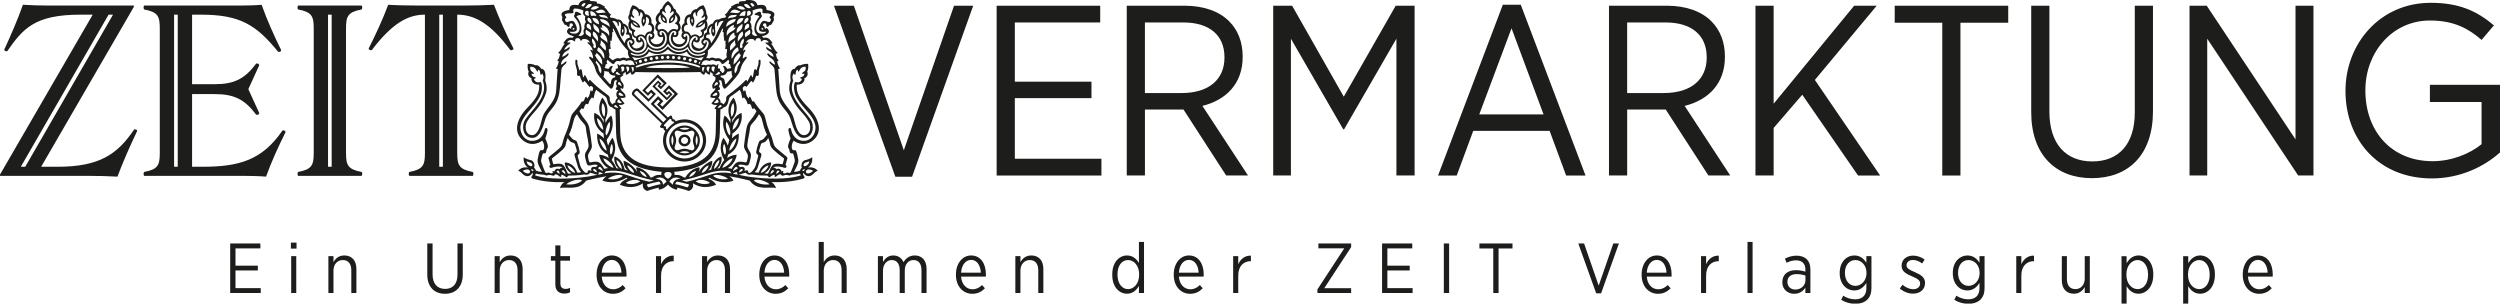 <?xml version="1.0" encoding="UTF-8"?> <svg xmlns="http://www.w3.org/2000/svg" height="68" viewBox="0 0 560 68" width="560"><path d="m440.692 57.222c1.316 0 2.157.759 2.712 1.631v-1.473h1.138v7.161c0 1.124-.315 1.965-.901 2.552-.634.632-1.57.949-2.742.949-1.108 0-2.172-.285-3.138-.886l.46-.919c.774.507 1.71.809 2.661.809 1.556 0 2.522-.826 2.522-2.473v-1.203c-.572.918-1.41 1.693-2.727 1.693-1.681 0-3.248-1.393-3.248-3.882v-.063c0-2.489 1.583-3.897 3.263-3.897zm-25.337 0c1.316 0 2.155.759 2.71 1.631v-1.473h1.139v7.161c0 1.124-.317 1.965-.902 2.552-.632.632-1.568.949-2.742.949-1.108 0-2.172-.285-3.136-.886l.459-.919c.776.507 1.711.809 2.662.809 1.553 0 2.52-.826 2.52-2.473v-1.203c-.57.918-1.41 1.693-2.727 1.693-1.68 0-3.246-1.393-3.246-3.882v-.063c0-2.489 1.582-3.897 3.263-3.897zm77.487 0c1.68 0 3.296 1.456 3.296 4.198v.158c0 2.742-1.616 4.214-3.296 4.214-1.316 0-2.14-.791-2.677-1.693v3.912h-1.139v-10.63h1.139v1.583c.552-.936 1.378-1.742 2.677-1.742zm-13.803 0c1.683 0 3.296 1.456 3.296 4.198v.158c0 2.742-1.613 4.214-3.296 4.214-1.316 0-2.14-.791-2.679-1.693v3.912h-1.139v-10.63h1.139v1.583c.555-.936 1.379-1.742 2.679-1.742zm-342.001 0c2.077 0 3.311 1.773 3.311 4.262 0 .11 0 .332-.017.474h-5.546c.127 1.823 1.253 2.839 2.552 2.839.904 0 1.57-.38 2.14-.952l.649.73c-.744.759-1.6 1.233-2.836 1.233-2.013 0-3.66-1.613-3.66-4.229v-.08c0-2.52 1.471-4.277 3.406-4.277zm265.386.047c.999 0 1.778.285 2.314.822.507.507.791 1.269.791 2.237v5.306h-1.123v-1.203c-.49.776-1.299 1.376-2.52 1.376-1.379 0-2.646-.933-2.646-2.567v-.063c0-1.695 1.218-2.659 3.042-2.659.871 0 1.506.142 2.123.332v-.49c0-1.333-.776-2.046-2.108-2.046-.824 0-1.538.254-2.108.555l-.364-.936c.776-.379 1.585-.664 2.599-.664zm-184.89-.047c2.077 0 3.311 1.773 3.311 4.262 0 .11 0 .332-.015.474h-5.546c.127 1.823 1.251 2.839 2.552 2.839.904 0 1.57-.38 2.14-.952l.647.73c-.742.759-1.598 1.233-2.836 1.233-2.013 0-3.66-1.613-3.66-4.229v-.08c0-2.52 1.473-4.277 3.406-4.277zm153.596 0c2.075 0 3.31 1.773 3.31 4.262 0 .11 0 .332-.017.474h-5.546c.127 1.823 1.253 2.839 2.552 2.839.904 0 1.57-.38 2.14-.952l.649.73c-.744.759-1.6 1.233-2.836 1.233-2.013 0-3.658-1.613-3.658-4.229v-.08c0-2.52 1.47-4.277 3.406-4.277zm-197.647 0c2.077 0 3.31 1.773 3.31 4.262 0 .11 0 .332-.015.474h-5.546c.127 1.823 1.253 2.839 2.552 2.839.904 0 1.57-.38 2.14-.952l.649.73c-.744.759-1.6 1.233-2.836 1.233-2.013 0-3.66-1.613-3.66-4.229v-.08c0-2.52 1.471-4.277 3.406-4.277zm-76.585-2.679v6.925c0 2.092 1.062 3.248 2.806 3.248 1.696 0 2.774-1.093 2.774-3.201v-6.972h1.186v6.894c0 2.852-1.598 4.37-3.992 4.37-2.362 0-3.96-1.518-3.96-4.307v-6.957zm408.888 2.679c2.077 0 3.311 1.773 3.311 4.262 0 .11 0 .332-.014.474h-5.549c.128 1.823 1.253 2.839 2.553 2.839.904 0 1.57-.38 2.138-.952l.649.73c-.742.759-1.598 1.233-2.836 1.233-2.013 0-3.66-1.613-3.66-4.229v-.08c0-2.52 1.473-4.277 3.406-4.277zm-239.464 0c2.077 0 3.311 1.773 3.311 4.262 0 .11 0 .332-.015.474h-5.546c.127 1.823 1.253 2.839 2.552 2.839.904 0 1.57-.38 2.14-.952l.647.73c-.742.759-1.598 1.233-2.836 1.233-2.013 0-3.658-1.613-3.658-4.229v-.08c0-2.52 1.471-4.277 3.405-4.277zm196.663.158v5.086c0 1.474.699 2.298 1.903 2.298 1.204 0 2.093-.936 2.093-2.347v-5.038h1.138v8.254h-1.138v-1.345c-.46.822-1.206 1.503-2.442 1.503-1.681 0-2.692-1.154-2.692-2.993v-5.419zm-206.726-3.186v11.439h-1.138v-1.583c-.555.936-1.379 1.742-2.68 1.742-1.68 0-3.294-1.44-3.294-4.2v-.158c0-2.741 1.615-4.212 3.294-4.212 1.316 0 2.14.791 2.68 1.693v-4.721zm172.261 3.059c.936 0 1.905.364 2.599.886l-.554.871c-.632-.459-1.345-.777-2.077-.777-.871 0-1.426.509-1.426 1.158v.032c0 .697.715 1.046 1.84 1.523 1.363.602 2.312 1.173 2.312 2.425v.032c0 1.473-1.186 2.374-2.676 2.374-1.016 0-2.108-.394-2.979-1.154l.601-.839c.776.649 1.585.998 2.409.998.905 0 1.539-.507 1.539-1.283v-.017c0-.729-.684-1.109-1.793-1.57-1.316-.57-2.359-1.093-2.359-2.377v-.032c0-1.348 1.09-2.249 2.564-2.249zm-302.99-2.282v2.409h2.155v1.011h-2.155v5.137c0 .871.475 1.188 1.189 1.188.317 0 .634-.078.966-.222v.981c-.364.175-.761.285-1.236.285-1.173 0-2.058-.569-2.058-2.042v-5.327h-.998v-1.011h.998v-2.409zm229.309-.429 3.264 9.443 3.278-9.443h1.253l-3.993 11.169h-1.094l-4.008-11.169zm29.968 2.723.2.003v1.234h-.063c-1.538 0-2.774 1.078-2.774 3.201v3.93h-1.138v-8.254h1.138v1.82c.492-1.156 1.49-1.995 2.837-1.932zm-200.283-3.071v4.53c.46-.824 1.206-1.503 2.442-1.503 1.68 0 2.692 1.154 2.692 3.008v5.404h-1.138v-5.086c0-1.474-.699-2.298-1.903-2.298s-2.093.951-2.093 2.36v5.024h-1.138v-11.439zm-107.386 3.027c1.681 0 2.694 1.154 2.694 3.008v5.404h-1.139v-5.086c0-1.474-.697-2.298-1.903-2.298-1.204 0-2.092.951-2.092 2.36v5.024h-1.139v-8.254h1.139v1.345c.459-.824 1.204-1.503 2.44-1.503zm-10.775.158v8.254h-1.139v-8.254zm258.239-2.837v11.091h-1.186v-11.091zm130.815 2.723.2.003v1.234h-.063c-1.538 0-2.774 1.078-2.774 3.201v3.93h-1.138v-8.254h1.138v1.82c.492-1.156 1.49-1.995 2.837-1.932zm-294.58-.044c1.68 0 2.692 1.154 2.692 3.008v5.404h-1.139v-5.086c0-1.474-.697-2.298-1.902-2.298-1.206 0-2.093.951-2.093 2.36v5.024h-1.139v-8.254h1.139v1.345c.46-.824 1.204-1.503 2.442-1.503zm177.964-2.679v1.108h-3.122v9.983h-1.186v-9.983h-3.106v-1.108zm53.78-.35v11.441h-1.139v-11.441zm-334.253.35v1.091h-5.578v3.869h5.007v1.075h-5.007v3.965h5.658v1.091h-6.844v-11.091zm172.69 2.679c1.68 0 2.692 1.154 2.692 3.008v5.404h-1.139v-5.086c0-1.474-.697-2.298-1.902-2.298-1.206 0-2.093.951-2.093 2.36v5.024h-1.139v-8.254h1.139v1.345c.46-.824 1.204-1.503 2.442-1.503zm48.985.044.2.003v1.234h-.063c-1.538 0-2.774 1.078-2.774 3.201v3.93h-1.139v-8.254h1.139v1.82c.492-1.156 1.49-1.995 2.837-1.932zm-75.084-.044c1.601 0 2.63 1.108 2.63 3.024v5.388h-1.139v-5.086c0-1.506-.666-2.298-1.791-2.298-1.079 0-1.95.856-1.95 2.345v5.039h-1.139v-5.102c0-1.474-.666-2.282-1.791-2.282-1.111 0-1.95.966-1.95 2.36v5.024h-1.139v-8.254h1.139v1.313c.459-.776 1.126-1.471 2.314-1.471 1.111 0 1.886.601 2.282 1.503.507-.807 1.268-1.503 2.535-1.503zm97.737-2.679v.807l-6.02 9.207h6.02v1.076h-7.555v-.807l6.018-9.207h-5.798v-1.076zm-188.279 2.679c1.68 0 2.692 1.154 2.692 3.008v5.404h-1.138v-5.086c0-1.474-.699-2.298-1.903-2.298-1.204 0-2.093.951-2.093 2.36v5.024h-1.138v-8.254h1.138v1.345c.46-.824 1.206-1.503 2.442-1.503zm201.972-2.679v1.091h-5.579v3.869h5.007v1.075h-5.007v3.965h5.656v1.091h-6.842v-11.091zm-165.632 2.723.199.003v1.234h-.063c-1.536 0-2.772 1.078-2.772 3.201v3.93h-1.139v-8.254h1.139v1.82c.49-1.156 1.49-1.995 2.836-1.932zm251.706 4.136c-1.316 0-2.045.682-2.045 1.729v.047c0 1.031.777 1.681 1.76 1.681 1.268.015 2.283-.889 2.283-2.093v-1.031c-.524-.19-1.189-.334-1.998-.334zm90.196-3.153c-1.301 0-2.505 1.253-2.505 3.187v.158c0 1.933 1.204 3.169 2.505 3.169 1.299 0 2.345-1.158 2.345-3.186v-.127c0-2.013-1.078-3.202-2.345-3.202zm-239.939 0c-1.316 0-2.362 1.158-2.362 3.186v.127c0 2.013 1.078 3.202 2.362 3.202 1.299 0 2.489-1.236 2.489-3.186v-.143c0-1.95-1.189-3.186-2.489-3.186zm226.136 0c-1.298 0-2.504 1.253-2.504 3.187v.158c0 1.933 1.206 3.169 2.504 3.169 1.301 0 2.348-1.158 2.348-3.186v-.127c0-2.013-1.079-3.202-2.348-3.202zm-63.209 0c-1.299 0-2.347 1.062-2.347 2.869v.032c0 1.791 1.064 2.885 2.347 2.885 1.268 0 2.49-1.109 2.49-2.869v-.048c0-1.775-1.222-2.869-2.49-2.869zm25.337 0c-1.299 0-2.344 1.062-2.344 2.869v.032c0 1.791 1.062 2.885 2.344 2.885 1.269 0 2.492-1.109 2.492-2.869v-.048c0-1.775-1.222-2.869-2.492-2.869zm-303.907-.032c-1.221 0-2.14 1.126-2.252 2.854h4.423c-.08-1.57-.824-2.854-2.172-2.854zm129.285 0c-1.219 0-2.14 1.126-2.25 2.854h4.423c-.08-1.57-.826-2.854-2.173-2.854zm-92.84 0c-1.221 0-2.141 1.126-2.252 2.854h4.423c-.08-1.57-.826-2.854-2.172-2.854zm197.647 0c-1.222 0-2.14 1.126-2.253 2.854h4.423c-.08-1.57-.824-2.854-2.17-2.854zm-153.596 0c-1.221 0-2.14 1.126-2.25 2.854h4.422c-.078-1.57-.824-2.854-2.172-2.854zm288.253 0c-1.221 0-2.14 1.126-2.252 2.854h4.423c-.078-1.57-.822-2.854-2.172-2.854zm-439.359-3.88v1.345h-1.266v-1.345zm100.663-54.311c1.348-.11 2.297.088 2.582 1.124.53.044 2.007-.507 2.051 1.081 1.918.287 1.858.951 1.654 1.388-.287.617.178.587-.11 1.081-.463.794-.509.948-.684.881-.302-.112-.42.552-.75.442-.331-.112.023-.706-.441-.794-.463-.089-.635.497-.331.638.374.177.088.486.352.573.113.038.309-.198.309-.198s.838.595.374 1.191c-.462.595-1.411.661-1.411.661l.331.376c1.191-.222 1.434.418 2.051 1.168 0 0-.131.154-.352.131.771.883.682 1.413 1.476 2.007 0 0-.066.287-.441.264.309.596 0 .794.663 1.477 0 0-.089.177-.309.177 0 0 .044.86.595 1.588 0 0-.088.22-.374.154 0 0 .177 1.895.264 3.705.089 1.808.155 2.689 1.456 4.431 1.301 1.742 1.499 1.808 2.049 4.013.552 2.205 1.432 2.996 2.469 2.602 1.103-.418 1.114-2.087.619-2.955-1.236-2.161-3.175-3.065-4.256-6.438-.403-1.254.198-2.778.198-2.778s-.462-2.579.905-2.602c0 0 .551-.992 1.256-.771 0 0 .64-.397 1.72-.331 0 0 .22 1.058-.199 1.698 0 0 .507 1.058-.64 1.544.155.198-.044 1.476-1.696 1.411-.044 1.588.154 2.623 2.667 5.202 2.514 2.581 3.125 5.507.993 7.254-2.205 1.808-4.345.089-4.345.089-.616.859-.572 2.292.112 2.138.409-.092.506.181.727 1.147.331 1.432.374 1.52-.771 3.703 0 0 .682 0 1.366-.287 0 0 .066-.397.397-.638-.287-.706.145-1.588.727-1.699.927-.175 1.588-.638 1.588-.638s.266 1.499-.948 2.292c0 0 1.411-.309 2.182.729-.904.308-.916.951-1.763 1.168-.949.241-1.411-.706-1.411-.706s-.287.193.065.663c.266.35.261.509-.175.638-3.483 1.035-7.078.75-7.078.75s.727.397 1.014 1.345c-1.5-.374-4.211.705-5.865-1.654 0 0-1.92-.528-4.586-.992 0 0 .595.353.948.97 0 0-2.336 1.145-5.357-.596-.146-.083-.353.155-.133.243 1.278.507 1.566 1.278 1.566 1.278s-2.602 1.388-5.182-.309c0 0 .397 1.281-.925 1.722 0 0-1.257-.465-2.602-.75 0 0 .131.331-.154.462 0 0-1.084-.177-1.906-1.145-.822.969-1.903 1.145-1.903 1.145-.287-.131-.154-.462-.154-.462-1.345.285-2.602.75-2.602.75-1.324-.441-.927-1.722-.927-1.722-2.579 1.698-5.181.309-5.181.309s.287-.771 1.565-1.278c.222-.088.014-.326-.131-.243-3.021 1.742-5.357.596-5.357.596.352-.617.948-.97.948-.97-2.668.463-4.586.992-4.586.992-1.654 2.359-4.366 1.28-5.865 1.654.287-.948 1.014-1.345 1.014-1.345s-3.595.285-7.078-.75c-.436-.13-.441-.288-.177-.638.352-.469.066-.663.066-.663s-.463.948-1.411.706c-.847-.217-.86-.86-1.764-1.168.771-1.038 2.184-.729 2.184-.729-1.116-.73-.982-2.057-.953-2.265l.004-.028s.661.463 1.588.638c.584.112 1.014.993.727 1.699.331.241.397.638.397.638.684.287 1.367.287 1.367.287-1.147-2.184-1.103-2.271-.773-3.703.223-.966.32-1.239.729-1.147.684.154.727-1.28.11-2.138 0 0-2.138 1.719-4.343-.089-2.134-1.748-1.521-4.674.992-7.254 2.513-2.579 2.712-3.614 2.668-5.202-1.654.065-1.852-1.213-1.698-1.411-1.147-.486-.64-1.544-.64-1.544-.418-.64-.198-1.698-.198-1.698 1.081-.066 1.719.331 1.719.331.706-.22 1.257.771 1.257.771 1.367.023.904 2.602.904 2.602s.601 1.524.199 2.778c-1.081 3.373-3.021 4.277-4.256 6.438-.495.868-.484 2.537.617 2.955 1.037.394 1.918-.397 2.469-2.602.551-2.205.75-2.271 2.051-4.013 1.301-1.742 1.367-2.623 1.456-4.431.088-1.809.264-3.705.264-3.705-.287.066-.376-.154-.376-.154.552-.727.596-1.588.596-1.588-.22 0-.309-.177-.309-.177.663-.684.353-.881.663-1.477-.376.023-.441-.264-.441-.264.794-.595.705-1.124 1.476-2.007-.22.023-.353-.131-.353-.131.617-.75.86-1.39 2.052-1.168l.329-.376s-.948-.066-1.411-.661c-.41-.53.206-1.059.348-1.17l.028-.021s.196.235.308.198c.264-.088-.023-.397.353-.573.303-.142.133-.727-.331-.638-.463.088-.11.682-.442.794-.329.11-.448-.554-.749-.442-.177.066-.22-.088-.684-.881-.288-.493.177-.463-.11-1.081-.204-.438-.264-1.102 1.654-1.388.044-1.588 1.521-1.037 2.049-1.081.287-1.037 1.236-1.234 2.582-1.124l.109.22c.904-.044 1.477.177 1.477.177l-.066.374c.904-.088 1.257.53 1.831.64l-.112.264c.838.507.706 1.147 1.521 1.586l-.331.332.199.353c.881-.023 1.432.397 1.432.397 1.059-.154 1.324.881 1.324.881 1.124.199 1.434 1.455 1.324 1.963.925.287.727 1.388.727 1.388.595.264.86 1.124-.02 1.609 0 0 .394 1.016 1.563.53 1.161-.481.859-1.322.661-1.499-.816.661-1.411.088-1.324-.663-1.212-.352-.881-1.542-.881-1.542-1.477-.794-.551-2.448-.551-2.448-.663-.64-.023-1.432-.023-1.432-.023-1.037.661-1.985.661-1.985 1.059.175 1.456.859 1.456.859 1.123.023 1.366 1.147 1.366 1.147 1.168.044 1.565 1.103 1.411 1.985.706.397.816 1.411.42 2.116.617.706.088 1.566-.595 1.588 0 0 .131 1.059 1.345 1.059 1.212 0 1.675-1.191 1.366-1.698-.904.374-1.322-.42-1.145-1.126-1.018-.773-.27-1.828-.149-1.986l.016-.02c-.684-1.014-.066-1.785.617-2.425 0-.661.507-.727.507-.727.396-1.086 1.148-1.588 1.302-1.681l.028-.016s.892.484 1.333 1.698c0 0 .506.066.506.727.684.64 1.302 1.411.617 2.425 0 0 .97 1.168-.131 2.006.177.706-.243 1.5-1.147 1.126-.308.507.155 1.698 1.367 1.698 1.213 0 1.345-1.059 1.345-1.059-.684-.021-1.212-.881-.595-1.588-.397-.705-.287-1.719.418-2.116-.154-.881.243-1.941 1.411-1.985 0 0 .243-1.124 1.367-1.147 0 0 .397-.684 1.456-.859 0 0 .684.948.661 1.985 0 0 .638.792-.023 1.432 0 0 .927 1.654-.551 2.448 0 0 .331 1.191-.881 1.542.088.75-.509 1.324-1.324.663-.199.177-.5 1.017.661 1.499 1.168.486 1.563-.53 1.563-.53-.88-.484-.616-1.345-.02-1.609 0 0-.199-1.102.727-1.388-.11-.509.199-1.764 1.324-1.963 0 0 .264-1.035 1.322-.881 0 0 .552-.42 1.434-.397l.198-.353-.329-.332c.815-.439.682-1.079 1.52-1.586l-.11-.264c.573-.11.927-.727 1.831-.64l-.066-.374s.573-.22 1.477-.177zm-15.389 40.656c-.418.11-.418.573-.418.573s1.212.22 2.646.706c.441-.198.374-.661.374-.661-1.278-.353-2.602-.619-2.602-.619zm-4.159 0s-1.322.266-2.602.619c0 0-.066.463.376.661 1.432-.486 2.646-.706 2.646-.706s0-.463-.42-.573zm1.766 0s-.752-1.499-2.493-.661c0 0 1.654 0 1.699 1.367zm3.121-.661c-1.742-.838-2.492.661-2.492.661l.794.706c.044-1.367 1.698-1.367 1.698-1.367zm-22.052.401c-.738-.578-3.097.305-3.516.878 2.095.22 3.285-.573 3.516-.878zm42.006.878c-.42-.573-2.778-1.456-3.515-.878.231.305 1.42 1.099 3.515.878zm-28.976-.658c-.869-.709-2.677-.225-3.207.347 1.324.619 2.889-.086 3.207-.347zm15.636.347c-.528-.572-2.336-1.056-3.207-.347.318.261 1.885.966 3.207.347zm4.476-2.623c-2.138-.308-3.485-.088-6.041.795-2.111.727-4.719 1.278-4.719 1.278l1.081.264s1.72-.353 5.116-1.542c2.618-.919 4.917-.311 4.917-.311zm-21.753.795c-2.558-.883-3.903-1.103-6.041-.795l-.353.484s2.298-.608 4.917.311c3.396 1.189 5.114 1.542 5.114 1.542l1.081-.264s-2.608-.551-4.718-1.278zm-2.261.223c-.738-.576-2.899.172-3.319.679 1.787.397 3.088-.374 3.319-.679zm23.552.679c-.42-.507-2.581-1.256-3.319-.679.231.305 1.53 1.076 3.319.679zm-13.436-1.542c-1.176 0-1.007 1.014 0 1.521 1.008-.507 1.176-1.521 0-1.521zm17.426.133c-.353.196-.64.175-.64.175-.463.266-1.037.287-1.037.287s2.36.684 6.681.86c5.293.216 7.365-.727 7.365-.727l-.243-.353c-1.189.287-1.631.133-2.116.353-.486.22-.573-.287-1.521.066-.343.127-.486 0-.684-.287-.222 0-.663.198-.86.418-.189.21-.552.22-.463.066.088-.155-.089-.374-.089-.374s-.439.065-.925.484c-.32.276-.287-.066-.617-.287-2.294 0-3.55-.264-3.55-.264-.949.285-1.301-.418-1.301-.418zm-34.851 0s-.353.703-1.301.418c0 0-1.257.264-3.55.264-.332.22-.297.563-.617.287-.486-.42-.927-.484-.927-.484s-.177.219-.088.374c.088.154-.275.143-.463-.066-.198-.22-.64-.418-.86-.418-.198.287-.341.414-.684.287-.948-.353-1.037.154-1.521-.066-.486-.22-.927-.066-2.117-.353l-.243.353s2.072.943 7.365.727c4.322-.177 6.682-.86 6.682-.86s-.573-.021-1.037-.287c0 0-.287.021-.64-.175zm412.264-38.026c6.411 0 10.377 1.847 14.18 5.054l-2.771 3.258c-2.934-2.553-6.194-4.346-11.572-4.346-8.421 0-14.452 7.117-14.452 15.592v.109c0 9.073 5.813 15.81 15.049 15.81 4.346 0 8.367-1.684 10.975-3.803v-9.453h-11.572v-3.857h15.701v15.158c-3.531 3.151-8.856 5.815-15.267 5.815-11.952 0-19.341-8.693-19.341-19.56v-.109c0-10.431 7.66-19.667 19.07-19.667zm-85.393.652v23.742c0 7.171 3.64 11.137 9.616 11.137 5.813 0 9.508-3.749 9.508-10.975v-23.905h4.075v23.633c0 9.779-5.487 14.996-13.691 14.996-8.095 0-13.582-5.217-13.582-14.779v-23.851zm-293.364 18.837c-.519.37-1.266.988-1.822 1.34s-.516.435-.739 1.352c-.315 1.284-1.002 1.21-1.002 1.21-.186.296-.765.519-.765.519l-.139 5.176c-.172 6.556-4.695 8.246-10.241 8.788.223.37.1.714.1.714s1.035-.234 1.868.395c.326.244.563.13.563.13 1.259-2.099 3.082-2.265 3.082-2.265.267.195-.006.809-.205 1.18l.004-.008.124-.199c1.207-1.878 2.908-2.42 3.024-2.455.062 1.5-.964 2.226-.964 2.226l.729-.238c.501-2.563 2.279-2.934 2.279-2.934.34 1.666-.945 2.71-.945 2.71l.519-.1c.334-.887 1.062-1.814 1.062-1.814-1.692-2.914-.168-4.997-.168-4.997.649.89.945 1.767.945 1.767.26-.655.334-1.284.334-1.284-2.247-3.008-1.037-5.459-1.037-5.459.889.598 1.296 1.672 1.296 1.672l.038-.815c-1.315-2.792.487-4.656.686-4.849l.017-.017c1.693 3.006-.315 4.865-.315 4.865l-.036.777.082-.197c.703-1.604 1.936-1.984 2.03-2.011.469 3.172-2.056 4.624-2.056 4.624-.02.575-.112 1.075-.112 1.075.693-.741 1.544-1.075 1.544-1.075.204 3.711-2.359 4.675-2.359 4.675-.168.414-.222.783-.222.783 1.148-.765 2.117-.709 2.117-.709-.258 2.042-2.007 2.987-2.007 2.987.501.026.871.175.871.175.878-1.544 1.322-1.823 2.972-1.488.406.081.407.036.598-.815.192-.854.038-.933-.34-1.601-.302-.536-.518-.869-.444-1.37.074-.5.314-2.636.519-3.643.204-1.007.247-1.167 1.376-2.582.589-.735.889-1.444.889-1.444l-.537-.667c-.11.166-.332.204-.332.204-.279-.334-.205-.895-.649-1.136-.186-.056-.389.094-.389.094-.358-.501-.018-.593-.877-1.557-.184.018-.278.26-.278.26-.371-.463-.056-.797-.687-1.969zm-32.163 0c-.629 1.173-.315 1.506-.685 1.969 0 0-.092-.241-.278-.26-.859.964-.519 1.056-.877 1.557 0 0-.204-.149-.389-.094-.445.241-.371.803-.649 1.136 0 0-.222-.038-.334-.204l-.537.667s.302.709.889 1.444c1.13 1.416 1.174 1.576 1.378 2.582.204 1.007.444 3.144.519 3.643.072.501-.142.835-.445 1.37-.376.669-.53.747-.34 1.601.192.851.193.896.599.815 1.649-.335 2.093-.056 2.97 1.488 0 0 .371-.149.871-.175 0 0-1.748-.945-2.007-2.987 0 0 .97-.056 2.119.709 0 0-.056-.37-.222-.783 0 0-2.564-.964-2.359-4.675 0 0 .851.334 1.542 1.075 0 0-.092-.5-.11-1.075 0 0-2.526-1.452-2.063-4.626 0 0 1.408.371 2.117 2.211l-0-.002-.036-.777s-1.906-1.765-.438-4.637l.123-.229s2.095 1.914.705 4.865l.038.815s.407-1.075 1.296-1.672c0 0 1.21 2.451-1.038 5.459 0 0 .075.629.334 1.284 0 0 .297-.877.945-1.767 0 0 1.526 2.083-.166 4.997 0 0 .729.927 1.062 1.814l.518.1s-1.284-1.044-.945-2.71c0 0 1.779.371 2.279 2.934l.729.238s-1.025-.726-.969-2.227c0 0 1.906.549 3.157 2.667l-.005-.008-.042-.082c-.174-.342-.371-.825-.211-1.042l.053-.052s1.822.166 3.082 2.265c0 0 .235.115.561-.13.833-.629 1.87-.395 1.87-.395s-.124-.344.098-.714c-5.546-.542-10.068-2.232-10.241-8.788l-.139-5.176s-.58-.223-.765-.519c0 0-.685.074-1.001-1.21-.225-.918-.184-1.001-.741-1.352-.555-.352-1.304-.97-1.822-1.34zm22.394 18.143c-.445.13-1.204.445-1.576 1.39.779-.112 1.39-.798 1.576-1.39zm-12.624 0c.184.592.797 1.278 1.574 1.39-.37-.945-1.13-1.26-1.574-1.39zm47.955-36.98 11.192 32.38 11.246-32.38h4.292l-13.691 38.302h-3.749l-13.745-38.302zm-186.132-.213c1.692.116 4.259.174 5.833.174h19.018v.293l-20.767 35.818h3.675c9.391 0 13.416-2.801 17.151-8.343.29-.118.64.057.699.293-1.633 3.441-3.148 6.824-4.434 10.265-2.098-.116-4.256-.175-6.358-.175h-19.951v-.291l20.767-35.818h-2.741c-10.151 0-12.835 3.033-16.391 8.169-.235.116-.643-.059-.702-.293 1.574-3.442 3.033-6.767 4.2-10.092zm53.469 0c1.225 3.441 2.742 6.824 4.375 10.149 0 .352-.409.525-.7.352-4.9-6.009-8.515-8.285-17.266-8.285h-1.985v15.577h5.077c4.315 0 6.708-1.168 9.274-4.61.35-.116.641.059.7.352l-2.451 5.365 2.451 5.37c-.059.347-.409.465-.7.347-2.566-3.441-4.959-4.607-9.274-4.607h-5.077v16.276h2.333c8.167 0 13.36-1.459 17.909-8.109.291-.118.641 0 .7.349-1.633 3.267-3.148 6.592-4.374 9.975-1.168-.116-3.56-.175-4.727-.175h-22.575c-.175-.232-.175-.64 0-.875 3.091-.583 3.501-1.517 3.501-4.257v-27.884c0-2.742-.41-3.673-3.501-4.259-.175-.231-.175-.641 0-.875h21.584c1.05 0 3.85-.057 4.725-.174zm22.406.174c.175.234.175.644 0 .875-3.091.586-3.501 1.517-3.501 4.259v27.884c0 2.741.41 3.675 3.501 4.257.175.235.175.643 0 .875h-14.233c-.177-.232-.177-.64 0-.875 3.091-.583 3.498-1.517 3.498-4.257v-27.884c0-2.742-.407-3.673-3.498-4.259-.177-.231-.177-.641 0-.875zm29.634-.174c1.284 3.325 2.742 6.59 4.375 9.799 0 .293-.409.466-.7.35-4.55-6.124-8.166-7.934-11.9-7.934v30.977c0 2.741.407 3.675 3.5 4.257.175.294.175.584 0 .875h-14.234c-.175-.232-.175-.64 0-.875 3.094-.583 3.501-1.517 3.501-4.257v-30.977c-3.734 0-7.233 1.809-11.901 7.934-.29.116-.7-.057-.7-.35 1.634-3.264 3.151-6.532 4.375-9.799 1.4.116 5.425.174 6.826.174h10.034c2.099 0 4.782-.057 6.824-.174zm154.733.213c4.346 0 7.823 1.304 9.997 3.531 1.902 1.902 2.988 4.618 2.988 7.823v.109c0 6.031-3.749 9.671-9.019 10.975l10.214 15.592h-4.89l-9.562-14.778h-8.638v14.778h-4.075v-38.03zm228.936 0 19.884 29.935v-29.935h4.02v38.03h-3.423l-20.373-30.642v30.642h-3.966v-38.03zm-44.468 0v3.805h-10.703v34.226h-4.075v-34.226h-10.649v-3.805zm-52.547 0v21.949l18.037-21.949h5.053l-13.854 16.625 14.615 21.406h-4.944l-12.496-18.092-6.411 7.443v10.649h-4.075v-38.03zm-23.899 0c4.346 0 7.823 1.304 9.997 3.531 1.902 1.902 2.988 4.618 2.988 7.823v.109c0 6.031-3.749 9.671-9.019 10.975l10.214 15.592h-4.89l-9.562-14.778h-8.638v14.778h-4.075v-38.03zm-32.744-.217 14.506 38.248h-4.346l-3.694-9.997h-17.114l-3.694 9.997h-4.183l14.506-38.248zm-51.216.217 11.572 20.373 11.626-20.373h4.238v38.03h-4.075v-30.642l-11.735 20.319h-.163l-11.735-20.319v30.642h-3.966v-38.03zm-42.99 0v3.749h-19.124v13.258h17.168v3.693h-17.168v13.582h19.396v3.749h-23.47v-38.03zm-81.34 37.285s-.551 0-.948.331c0 0 .684.177 1.081.22 0 0-.154-.266-.133-.551zm-30.96 0-.009-0c.016.214-.067.417-.109.505l-.024.046c.397-.044 1.081-.22 1.081-.22-.397-.331-.948-.331-.948-.331zm38.875-.442s-.507.309-.397.905c0 0 .287-.266.815-.706 0 0-.044-.177-.418-.199zm-46.8 0c-.374.023-.42.199-.42.199.53.441.815.706.815.706.112-.596-.395-.905-.395-.905zm47.968.068s-.353.331-.287.771c0 0 .376-.199.663-.53 0 0 0-.22-.376-.241zm-49.136 0c-.376.021-.376.241-.376.241.287.331.661.53.661.53.066-.441-.285-.771-.285-.771zm2.095-7.271s-.29.666-.407 1.423c-.116.758-.762 1.321-3.133 3.171 0 0 .118.699.35 1.283 2.492-.466 2.317.291 3.249 2.084 0 0 .407.039.816-.059 0 0-1.535-.738-1.515-2.433 0 0 1.982-.118 2.783 2.259 0 0 .583.038.933-.116 0 0-.466-.22-.758-1.133s-.572-1.902-.744-2.505c-.232-.821.687-.53.453-1.287-.414-1.34-.317-1.483-.801-1.637-.486-.157-.641-.118-1.225-1.049zm44.945 0c-.583.931-.738.892-1.224 1.049-.486.154-.388.297-.801 1.637-.235.758.685.466.451 1.287-.171.604-.451 1.592-.744 2.505-.291.913-.756 1.133-.756 1.133.349.154.931.116.931.116.803-2.377 2.784-2.259 2.784-2.259.018 1.695-1.515 2.433-1.515 2.433.407.098.815.059.815.059.933-1.793.758-2.55 3.251-2.084.232-.584.35-1.283.35-1.283-2.371-1.85-3.018-2.413-3.134-3.171s-.407-1.423-.407-1.423zm-53.876 7.049c-.684-.065-1.102.309-1.102.309s.465.507 1.035.572c.773.089.75-.815.066-.881zm62.961-.008-.153.008c-.682.066-.705.97.066.881.572-.065 1.037-.572 1.037-.572s-.418-.374-1.103-.309zm-11.223-29.416c-.497-.083-.694.297-.711.462-.017.164-.264.133-.296 0-.035-.133-.249-.395-.942-.247-.693.148-.909.776-.909.776.513-.181.717-.044.414.214-.955.812-1.036 1.441-1.04 1.597l.001.038c.462-.429.658-.249.429.066-.56.776-.512 1.633-.512 1.633s.347-.148.512-.297c.27-.241.524.044.266.347-1.404 1.651-1.123 2.36-1.669 3.285-.543.924-2.507 2.955-2.937 3.349-.395.364-.759-.312-.826-1.038-.045-.51-.214-1.025-.759-.644.578.676.05 1.189.05 1.189.478.841.281.774-.297.973.942.726.149 1.732.149 1.732.626.297.527 1.04.527 1.04.414-.017.628.364.628.364s.347-.297.528-.678c.264-.552-.131-.924.48-1.37 1.594-1.164 3.251-2.575 3.712-3.118.462-.545.495-.297.643.081.595-1.023.809-1.865.975-1.321.088.291.264.364.264.364.279-1.254.198-2.41.857-1.585.116-.942.463-.957.414-2.03-.018-.38.438-.546.462-.066.066 1.337-.48 1.601-.38 2.724.053.592-.181.676-.626.593-.264.975-.693 1.551-.693 1.551-.164-.296-.397-.395-.397-.395-.478.478-.693 1.007-1.156 1.385-.081-.279-.198-.379-.512-.131-.312.247-.214.362-.214.545 0 .181.249.61.249.61.081-.264.263-.346.263-.346.281.362.1 1.304.842 1.847.033-.312.198-.412.198-.412.48.38.247.792.759 1.171.024-.106.097-.127.138-.131l.027-0s.528.973 1.998 2.608c.718.8.462 1.651 1.47 4.143.386.958.543 1.171.857 2.427.314 1.254.512 1.139 2.922 3.168.379.32.279.38.231.595-.048.214-.397 1.352-.397 1.352.462.166.181.736-.164.628-2.161-.676-2.575-.017-2.575-.017.302-.096.628.186.728.283l.031.031c.826-.445 1.139.545 1.139.545.181-.231.412-.065.412-.065-.331.412.155.595.578.362.512-.281.776.281 1.04-.199.139-.252.512-1.219.726-1.831.214-.611.281-.659-.033-1.749-.146-.509-.149-.661-.495-.611-.573.081-.347-.578-.659-1.073-.183-.287-.214-.512-.018-1.138.198-.628.447-1.123.447-1.123s-.346-.859-.495-1.766c-.1-.61.49-.804.593-.281.247 1.254 1.056 2.591 2.907 2.591 1.468 0 2.573-1.404 2.573-2.972 0-1.683-1.607-3.341-2.344-4.176-2.095-2.375-2.365-3.4-2.458-4.505-.1-1.171.247-1.535.247-1.535 1.221.395 1.502-.628 1.502-.628-.181-.231-.462-.247-.462-.247.247-.362.826-.098 1.04-.924-.183-.133-.611-.017-.611-.017.281-.661 1.023-.397.875-1.618-1.387-.033-1.254 1.023-1.701 1.139.033-.297-.164-.495-.164-.495-.561.445-.181.924-.561 1.253-.065-.229-.247-.346-.247-.346-.529.66-.209 1.359-.132 1.507l.016.028c-1.435 3.467 2.41 6.536 3.83 8.632 1.059 1.565.528 3.746-.859 4.143-1.387.395-2.475-.38-3.35-3.433-.392-1.369-.561-1.684-1.732-3.103-1.173-1.419-1.452-2.558-1.618-3.548-.164-.99-.38-4.357-.462-5.101-.083-.742-.759-1.071-1.023-1.419-.264-.347-.072-.592.164-.347.478.495.973.659.973.659-.05-1.369-1.302-1.483-1.683-2.244-.139-.278.006-.43.231-.214.478.463 1.154.711 1.154.711-.164-1.206-1.321-1.321-1.618-1.816-.174-.293-.048-.512.183-.314.534.457 1.007.528 1.007.528s-.281-.792-1.221-1.321c-.309-.174-.214-.347.017-.314.231.033.545-.05.545-.05-.513-.759-1.304-.543-1.551-.247-.142.171-.247.033-.247-.116 0-.148.033-.477-.462-.56zm-40.549-.011-.118.011c-.495.083-.462.412-.462.56 0 .149-.106.287-.247.116-.247-.296-1.04-.512-1.551.247 0 0 .312.083.545.05.231-.033.326.14.015.314-.94.528-1.221 1.321-1.221 1.321s.472-.071 1.007-.528c.231-.198.356.021.183.314-.297.495-1.453.61-1.618 1.816 0 0 .678-.247 1.154-.711.225-.216.371-.063.232.214-.38.761-1.634.875-1.684 2.244 0 0 .495-.164.975-.659.235-.244.429 0 .164.347s-.942.676-1.023 1.419c-.083.744-.297 4.111-.463 5.101-.164.99-.445 2.129-1.616 3.548-1.173 1.419-1.342 1.734-1.734 3.103-.874 3.053-1.963 3.829-3.35 3.433-1.385-.397-1.918-2.578-.857-4.143 1.419-2.096 5.264-5.166 3.829-8.632 0 0 .478-.792-.116-1.535 0 0-.181.116-.247.346-.379-.329 0-.807-.56-1.253 0 0-.199.198-.166.495-.445-.116-.314-1.173-1.699-1.139-.149 1.221.595.957.874 1.618 0 0-.429-.116-.61.017.214.826.792.561 1.038.924 0 0-.281.017-.462.247 0 0 .281 1.023 1.502.628 0 0 .347.364.249 1.535-.094 1.105-.364 2.129-2.46 4.505-.735.835-2.342 2.493-2.342 4.176 0 1.568 1.105 2.972 2.573 2.972 1.849 0 2.658-1.337 2.905-2.591.103-.524.693-.329.593.281-.148.907-.493 1.766-.493 1.766s.247.495.445 1.123c.198.626.164.851-.017 1.138-.314.495-.086 1.154-.659 1.073-.347-.05-.35.103-.497.611-.312 1.09-.247 1.138-.032 1.749.214.611.587 1.579.724 1.831.266.48.528-.081 1.041.199.421.232.909.05.578-.362 0 0 .229-.166.412.065 0 0 .314-.99 1.139-.545 0 0 .395-.429.759-.314 0 0-.414-.659-2.575.017-.346.109-.628-.462-.166-.628 0 0-.346-1.138-.395-1.352s-.149-.275.231-.595c2.409-2.028 2.608-1.914 2.92-3.168.314-1.256.472-1.468.859-2.427 1.007-2.492.752-3.343 1.468-4.143 1.47-1.634 1.998-2.608 1.998-2.608s.133-.017.164.131c.512-.379.281-.791.759-1.171 0 0 .164.1.198.412.744-.543.561-1.485.842-1.847 0 0 .183.081.264.346 0 0 .247-.429.247-.61 0-.183.1-.297-.214-.545-.314-.247-.429-.148-.512.131-.462-.379-.676-.907-1.156-1.385 0 0-.229.1-.395.395 0 0-.429-.576-.693-1.551-.447.083-.679-.002-.628-.593.1-1.123-.445-1.387-.379-2.724.023-.48.478-.314.462.066-.05 1.073.297 1.088.412 2.03.661-.826.578.331.859 1.585 0 0 .175-.072.263-.364.166-.545.38.297.975 1.321.149-.379.181-.626.644-.081.462.543 2.117 1.954 3.712 3.118.611.447.214.818.478 1.37.181.38.528.678.528.678s.214-.38.628-.364c0 0-.1-.742.528-1.04 0 0-.792-1.007.148-1.732-.576-.199-.776-.133-.297-.973 0 0-.528-.513.05-1.189-.543-.38-.712.134-.759.644-.066.726-.429 1.402-.826 1.038-.43-.394-2.394-2.425-2.937-3.349-.545-.925-.264-1.634-1.668-3.285-.258-.303-.005-.589.264-.347.166.149.512.297.512.297s.05-.857-.512-1.633c-.228-.315-.033-.495.43-.066 0 0 .065-.694-1.04-1.634-.303-.258-.1-.395.412-.214 0 0-.216-.628-.909-.776-.693-.148-.907.115-.94.247-.033.133-.281.164-.297 0-.015-.164-.214-.545-.709-.462zm42.745 28.494c-.758.196-1.576.988-1.742 1.711.759-.186 1.548-.907 1.742-1.711zm-45.06 0c.195.804.982 1.526 1.743 1.711-.168-.723-.985-1.515-1.743-1.711zm31.647.003c-.667.168-1.502 1.1-1.539 1.693.779-.112 1.52-1.228 1.539-1.693zm-18.232 0c.018.465.761 1.582 1.538 1.693-.038-.593-.871-1.526-1.538-1.693zm-11.242-11.429s-.518.279-.773 1.455c-.463 2.138-1.058 3.109-1.058 3.109s.441.593.75.904c.441.441.838.198 1.081.792.241.596.483 1.491.573 2.051.131.815-.619.53-.397 1.213.22.684.374 1.609.617 2.205.241.595.833 1.215 1.037 1.324.374.196.572-.089.572-.089s-.198-.705.839-.287c-.276-.573.054-1.114 1.035-.838 0 0 .089-.309.376-.397-.353-.266-.816-.22-1.764.023-.379.097-.623-.05-.771-.573-.53-1.853-.442-1.985.109-2.867.466-.744.359-.969.309-1.499-.11-1.168-.441-2.205-.507-3.021-.066-.815-.201-1.096-.551-1.455-1.059-1.081-1.477-2.049-1.477-2.049zm40.715 0s-.42.969-1.477 2.049c-.352.359-.486.64-.551 1.455-.066.816-.397 1.853-.509 3.021-.05.53-.155.755.309 1.499.551.883.64 1.014.11 2.867-.149.524-.394.67-.771.573-.948-.243-1.411-.288-1.764-.023.287.088.374.397.374.397.981-.276 1.313.264 1.037.838 1.037-.418.838.287.838.287s.199.285.573.089c.204-.109.794-.729 1.037-1.324.243-.596.397-1.521.617-2.205.22-.684-.53-.398-.397-1.213.091-.56.331-1.455.573-2.051.243-.595.638-.352 1.079-.792.311-.311.752-.904.752-.904s-.596-.97-1.059-3.109c-.255-1.176-.771-1.455-.771-1.455zm-3.925 12.236s-.551.331-.507.771c0 0 .596-.133.881-.528 0 0-.109-.243-.374-.243zm-32.865 0c-.266 0-.376.243-.376.243.287.395.883.528.883.528.044-.441-.507-.771-.507-.771zm31.653-.486s-.64.442-.64.993c0 0 .463-.309 1.058-.617 0 0-.044-.353-.418-.376zm-30.441 0c-.374.023-.42.376-.42.376.596.308 1.059.617 1.059.617 0-.551-.64-.993-.64-.993zm-15.457.552c.023.198.353.595.507.353.213-.334-.507-.353-.507-.353zm61.353 0s-.718.02-.506.353c.152.241.483-.155.506-.353zm-19.165-2.058c-.703.278-1.185 1.408-1.222 2.0.779-.294 1.296-1.592 1.222-2zm-23.024 0c-.074.407.445 1.705 1.222 2-.036-.592-.519-1.722-1.222-2zm-2.97-.389c.186 1.02 1.538 1.965 2.297 2.151-.168-.723-1.314-1.927-2.297-2.151zm28.965 0c-.982.223-2.131 1.428-2.297 2.151.759-.186 2.111-1.13 2.297-2.151zm-4.92-19.421-.042.113c-.113.332-.113.595-.113.595-.638-.109-.894-.509-.954-.621l-.015-.029c-.085.34-.355.679-.355.679-.593-.213-.806-.637-.806-.637s-3.568.076-6.764.084h-1.029c-3.023-.007-6.377-.076-6.731-.083l-.031-.001s-.213.424-.806.637c0 0-.269-.34-.355-.679 0 0-.225.524-.969.65 0 0 0-.324-.155-.708l-0.0 0c-.024.055-.157.33-.542.535l-.123.059s.1.071.297.113c0 0-.211.34-.679.495-.311 1.239 1.203 1.239.51 2.695 0 0-.24-.171-.524-.198.056.89 1.23.946 1.117 2.072 0 0-.537.198-1.145.127 0 0 .241.481.921 1.203 0 0-.326.503-1.274.353 0 0 .142.334.595.744 0 0-.142.183-.382.297 0 0 .047 2.87.091 4.971.072 3.539 1.345 8 10.7 8 9.355 0 10.63-4.461 10.703-8.0.042-2.101.091-4.971.091-4.971-.24-.115-.38-.297-.38-.297.451-.41.593-.744.593-.744-.948.149-1.272-.353-1.272-.353.679-.721.919-1.203.919-1.203-.515.06-.978-.072-1.109-.114l-.036-.012c-.113-1.126 1.061-1.182 1.117-2.072-.284.027-.524.198-.524.198-.693-1.456.821-1.456.509-2.695-.466-.155-.678-.495-.678-.495.198-.042.296-.113.296-.113-.436-.189-.607-.476-.651-.566zm-133.869-12.753h-.992l-19.657 34.069h.99zm48.982.002h-.816v34.067h.816zm24.911 0h-.816v34.067h.816zm-59.392 0h-.816v34.067h.816zm141.451 32.833s-.22.13-.684.243c-.815.199-.727 1.081-.131.838.871-.358.815-1.081.815-1.081zm-63.294 0s-.056.723.816 1.081c.595.243.684-.638-.131-.838-.463-.113-.685-.243-.685-.243zm29.376-19.45 2.013 1.945-1.333 1.379-.755-.729.414-.429-.261-.252-.712.738 2.665 2.573.711-.738-.261-.254-.414.429-.887-.857 1.333-1.379 2.015 1.945-3.462 3.584-1.254-1.21.697-.721-.427-.414-.973 1.007 3.141 3.033s.178-.074.392-.296c.214-.222.487-.204.531.069.044.272.214.65.214.65s.269-.184.423.149c.035.072.131.169.232.255.596-.257 1.256-.4 1.95-.4 2.667 0 4.829 2.113 4.829 4.718 0 2.608-2.163 4.719-4.829 4.719-2.667 0-4.828-2.111-4.828-4.719 0-.765.186-1.49.518-2.129-.051-.048-.103-.086-.145-.103-.338-.143-.163-.42-.163-.42s-.385-.155-.658-.19c-.273-.035-.302-.308-.088-.53.214-.222.282-.401.282-.401l-6.548-6.323c-.341-.329-.081-.86.195-1.145.276-.285.77-.59 1.111-.261l2.276 2.199.973-1.007-.429-.415-.697.723-1.253-1.21zm5.991 10.763c-2.28 0-4.129 1.806-4.129 4.034 0 2.229 1.849 4.035 4.129 4.035 2.28 0 4.129-1.806 4.129-4.035 0-2.227-1.849-4.034-4.129-4.034zm0 .684c1.894 0 3.429 1.5 3.429 3.35 0 1.852-1.535 3.352-3.429 3.352-1.894 0-3.429-1.5-3.429-3.352 0-1.85 1.535-3.35 3.429-3.35zm8.854 4.112c-.506.872-.11 2.335.241 2.427.426-.723.018-2.149-.241-2.427zm-25.147 0c-.261.278-.669 1.704-.241 2.427.352-.092.747-1.554.241-2.427zm17.422 1.894c-1.189-.573-2.259 0-2.259 0s1.213.486 2.259 0zm-20.152-3.104c-.074.409.543 2.267 1.58 2.766-.038-.592-.444-2.025-1.58-2.766zm30.607 0c-1.136.741-1.544 2.175-1.582 2.766 1.038-.5 1.656-2.357 1.582-2.766zm-11.584-1.404c-.982 0-1.621-.661-2.039-.187-.475.42.164 1.056.164 2.037 0 .981-.65 1.6-.177 2.019.42.474 1.065-.166 2.048-.166.981 0 1.619.661 2.039.187.475-.418-.164-1.055-.164-2.037 0-.981.649-1.6.175-2.018-.418-.474-1.065.164-2.046.164zm0 .539c.743 0 1.345.587 1.345 1.313s-.602 1.316-1.345 1.316c-.742 0-1.345-.59-1.345-1.316s.602-1.313 1.345-1.313zm-2.735.182-.063.15c-.378 1.01.063 2.11.063 2.11s.573-1.07 0-2.261zm5.466 0-.071.161c-.451 1.124.071 2.099.071 2.099s.484-1.213 0-2.261zm-2.731.355c-.439 0-.794.349-.794.776 0 .43.355.776.794.776.439 0 .792-.346.792-.776 0-.427-.353-.776-.792-.776zm-16.794-3.421c-.481.426-1.204 2.341-.779 3.064.501-.278 1.13-2.249.779-3.064zm26.149 0c-.353.815.276 2.786.777 3.064.427-.723-.296-2.638-.777-3.064zm-28.953-.815c-.074.407.297 2.057 1.396 2.65-.038-.593-.296-2.021-1.396-2.65zm31.755 0c-1.099.629-1.358 2.057-1.394 2.65 1.099-.593 1.47-2.243 1.394-2.65zm-11.029 2.356c-1.046-.486-2.259 0-2.259 0s1.07.573 2.259 0zm-4.161-2.138c-.143-.143-.331.011-.573.254-.243.243-.679.709-.881.927-.155.164-.18.288-.1.374.121.133.254-.023.407.164.164.201-.201.355.252.631 0 0 .519-.795 1.622-1.556-.154-.42-.32-.143-.507-.331-.187-.189-.077-.32-.22-.463zm-3.003-9.31-2.772 2.872.602.581.743-.768 1.056 1.017-1.671 1.729-2.387-2.304c-.3-.291-.468-.039-.598.095-.263.272-.284.426-.08.622l6.391 6.172.687-.709-3.521-3.4 1.669-1.729 1.165 1.126-.711.738.5.481 2.741-2.839-1.292-1.248-.643.667.269.26.367-.38.826.795-1.278 1.325-3.228-3.116 1.278-1.325.786.759-.368.38.223.214.641-.666zm-12.315 5.709c-.321.525-.34 2.451.37 3.1.26-.575.371-2.279-.37-3.1zm29.261 0c-.741.821-.631 2.525-.371 3.1.711-.649.691-2.575.371-3.1zm174.335-16.736-7.226 19.287h14.397zm-177.228 17.162s-.359.207-.616.685c0 0 .53.017.924-.326 0 0-.017-.308-.308-.359zm-23.476 0c-.29.051-.306.359-.306.359.332.29.762.323.887.326l.035 0c-.257-.478-.616-.685-.616-.685zm22.708-1.23s-.257.392-.667.75c0 0 .427.291 1.025-.119 0 0 .121-.46-.358-.631zm-21.938 0c-.478.171-.359.631-.359.631.599.41 1.026.119 1.026.119-.41-.358-.667-.75-.667-.75zm.136-1.541c-.341.137-.187.531-.187.531.599.409 1.078.154 1.078.154-.376-.548-.89-.685-.89-.685zm21.665 0s-.513.137-.889.685c0 0 .478.255 1.076-.154 0 0 .154-.394-.187-.531zm212.67-15.695h-8.638v15.81h8.204c6.194 0 9.616-3.097 9.616-7.932v-.109c0-4.998-3.477-7.769-9.182-7.769zm-108.022 0h-8.638v15.81h8.204c6.194 0 9.616-3.097 9.616-7.932v-.109c0-4.998-3.477-7.769-9.182-7.769zm-126.364 13.353c-.376 0-.324.462-.324.462.46.187.803.513.803.513.028-.536-.334-.863-.446-.951zm21.766 0s-.513.341-.478.975c0 0 .341-.326.803-.513 0 0 .051-.462-.324-.462zm3.387-2.498s-.394.119-.992.187c0 0-.24.94-1.455.856-.086.359.018.376.326.478.308.103.581.343.649 1.266.018.24.154.24.377-.017l1.265-1.455s-.222-.667-.171-1.316zm-28.539 0c.051.649-.171 1.316-.171 1.316l1.265 1.455c.222.257.358.257.376.017.068-.924.343-1.164.649-1.266.308-.103.412-.119.326-.478-1.215.085-1.453-.856-1.453-.856-.599-.068-.992-.187-.992-.187zm25.58.187s-.171.343-.735.616c0 0 .513.308 1.111-.222 0 0 .051-.273-.376-.394zm-22.621 0c-.429.121-.377.394-.377.394.524.463.983.286 1.089.234l.023-.012c-.566-.273-.735-.616-.735-.616zm-4.789-2.499s.02.266-.122.386c0 0 .652.826.673 1.396.02.57.51 1.081.51 1.081s.681-1.224-1.061-2.863zm32.196 0c-1.742 1.639-1.059 2.863-1.059 2.863s.489-.51.51-1.081c.02-.57.672-1.396.672-1.396-.142-.121-.122-.386-.122-.386zm-29.615-.186s-.392.273-.068.924c0 0-.222.119-.324.017 0 0-.051.462-.257.89 0 0 .273.103.7.189.427.085.137-.361.804-.617.373-.143.324.189.171.343-.154.155-.429 1.044.341 1.231 0 0 .139-.444.549-.581-.24-.291-.103-.462.189-.41.29.051.257-.414.136-.72-.189-.478.189-.29.444.069 0 0 .412-.513 1.18-.205 0 0 .687-.189 1.147.103 0 0 .513-.223 1.078-.035l-.359-.786s-.546-.581-1.506-.119c0 0-.546-.513-1.487.068 0 0-.77-.427-1.212.445-.057.11-.226.238-.534.033-.386-.258-.992-.838-.992-.838zm27.036 0s-.605.58-.993.838c-.308.205-.477.077-.533-.033-.442-.872-1.212-.445-1.212-.445-.94-.581-1.488-.068-1.488-.068-.958-.462-1.505.119-1.505.119l-.359.786c.564-.189 1.076.035 1.076.035.462-.291 1.147-.103 1.147-.103.77-.308 1.18.205 1.18.205.257-.359.632-.548.445-.069-.121.306-.155.771.136.72.29-.051.427.119.189.41.409.137.548.581.548.581.77-.187.497-1.076.343-1.231-.154-.154-.204-.486.171-.343.667.257.376.702.803.617.427-.086.702-.189.702-.189-.205-.429-.257-.89-.257-.89-.103.103-.326-.017-.326-.017.326-.65-.066-.924-.066-.924zm-21.22 1.693c-.24-.154-.513 0-.513 0 .24.515.308 1.096.308 1.096.427-.497.205-1.096.205-1.096zm15.917 0s-.273-.154-.513 0c0 0-.222.599.205 1.096 0 0 .068-.581.308-1.096zm1.144-.121s-.359-.119-.598.035c0 0-.376.601.343 1.147 0 0 .103-.735.255-1.182zm-18.122.035c-.238-.154-.598-.035-.598-.035.154.447.257 1.182.257 1.182.718-.546.341-1.147.341-1.147zm19.303.051s-.409-.308-.718-.051c0 0-.29.89.531 1.096 0 0-.051-.495.187-1.044zm-20.364-.051c-.308-.257-.718.051-.718.051.24.549.189 1.044.189 1.044.821-.205.53-1.096.53-1.096zm9.823-.507c-3.812 0-4.902.659-4.902.659s1.073.1 4.902.1l.313-0c3.575-.005 4.594-.099 4.594-.099s-1.093-.659-4.906-.659zm0-.973c-3.977 0-6.684 1.071-7.015 1.221-.329.148-.281.495.181.346.463-.148 2.757-1.071 6.833-1.071s6.369.924 6.832 1.071c.462.149.512-.198.181-.346-.329-.149-3.035-1.221-7.013-1.221zm16.038-1.683s-.57.386-.958.967c-.501.749-.254.875-.395 1.671 1.129-.877 1.68-2.161 1.68-2.161-.388-.029-.326-.477-.326-.477zm-32.074 0s.06.448-.327.477c0 0 .551 1.284 1.681 2.161-.143-.795.104-.922-.397-1.671-.386-.581-.957-.967-.957-.967zm8.791 1.978c-.027 0-.054.005-.08.011l.323.584c.065-.063.104-.151.104-.247 0-.19-.155-.347-.347-.347zm14.492 0c-.192 0-.349.157-.349.347 0 .097.041.184.104.247l.323-.584c-.026-.006-.051-.011-.078-.011zm-13.419-.412c-.192 0-.346.155-.346.347s.154.347.346.347.347-.155.347-.347-.155-.347-.347-.347zm12.345 0c-.19 0-.347.155-.347.347s.157.347.347.347c.192 0 .347-.155.347-.347s-.155-.347-.347-.347zm-1.189-.297c-.19 0-.346.155-.346.347s.155.347.346.347c.192 0 .349-.155.349-.347s-.157-.347-.349-.347zm-9.968 0c-.19 0-.346.155-.346.347s.155.347.346.347c.192 0 .347-.155.347-.347s-.155-.347-.347-.347zm4.985-2.08s-.857.896-1.947 1.04c-1.37.183-2.277-.512-2.277-.512s-.281.892-1.601 1.287c-1.201.361-2.212-.148-2.212-.148l.578.859s3.681-1.404 7.46-1.404c3.779 0 7.458 1.404 7.458 1.404l.578-.859s-1.011.509-2.212.148c-1.321-.395-1.6-1.287-1.6-1.287s-.909.694-2.279.512c-.969-.127-1.752-.85-1.914-1.009zm-12.297-4.712s-.164.395.101.783c0 0-.122.163-.326.184.163.978-.163 1.242-.041 1.793 0 0-.142.103-.346.041.101.62-.124.987.101 1.803 0 0-.184.122-.407.081-.143.774.324 1.019 0 1.782 0 0 .285.388.896.733 0 0 .804-.753 1.579-.386 0 0 .836-.51 1.517 0 0 0 .246-.204.673-.101 0 0-.549-.715-.386-1.681 0 0-1.029-.988-1.844-2.211-.815-1.224-1.04-2.202-1.517-2.822zm24.595 0c-.478.62-.702 1.598-1.518 2.822-.815 1.222-1.843 2.211-1.843 2.211.163.966-.388 1.681-.388 1.681.429-.103.672.101.672.101.682-.51 1.52 0 1.52 0 .773-.367 1.579.386 1.579.386.611-.346.895-.733.895-.733-.324-.764.145-1.008 0-1.782-.223.041-.406-.081-.406-.081.225-.816 0-1.183.101-1.803-.204.062-.346-.041-.346-.041.122-.551-.205-.815-.041-1.793-.204-.021-.327-.184-.327-.184.266-.388.103-.783.103-.783zm-8.567 6.494c-.192 0-.347.155-.347.347 0 .192.155.347.347.347.192 0 .346-.155.346-.347 0-.192-.154-.347-.346-.347zm-7.46 0c-.192 0-.347.155-.347.347 0 .192.155.347.347.347s.346-.155.346-.347c0-.192-.154-.347-.346-.347zm6.221-.181c-.192 0-.346.155-.346.347s.154.346.346.346c.192 0 .347-.154.347-.346s-.155-.347-.347-.347zm-4.983 0c-.192 0-.347.155-.347.347s.155.346.347.346.347-.154.347-.346-.155-.347-.347-.347zm1.254-.1c-.192 0-.347.157-.347.347 0 .192.155.347.347.347.192 0 .347-.155.347-.347 0-.19-.155-.347-.347-.347zm2.475 0c-.192 0-.346.157-.346.347 0 .192.154.347.346.347.192 0 .347-.155.347-.347 0-.19-.155-.347-.347-.347zm-1.237-.032c-.192 0-.347.154-.347.346 0 .192.155.347.347.347.192 0 .347-.155.347-.347 0-.192-.155-.346-.347-.346zm15.609-1.924c-1.742 1.04-1.333 2.599-1.333 2.599.509-.551.487-1.09 1.536-1.763 0 0 .062-.448-.204-.836zm-31.218 0c-.264.388-.204.836-.204.836 1.049.673 1.028 1.212 1.536 1.763 0 0 .409-1.559-1.333-2.599zm15.609-.816s-.684 1.271-1.947 1.535c-1.502.314-2.525-.826-2.525-.826s-.377 1.381-1.701 1.668c-.99.214-1.666-.148-1.914-.264s-.352.158-.116.297c.925.545 3.071.659 3.83-1.191 0 0 .89.836 2.276.679 1.171-.133 2.096-1.287 2.096-1.287s.925 1.154 2.096 1.287c1.385.157 2.276-.679 2.276-.679.761 1.85 2.907 1.736 3.83 1.191.237-.139.133-.414-.115-.297-.247.116-.925.478-1.915.264-1.322-.287-1.699-1.668-1.699-1.668s-1.023 1.139-2.525.826c-1.265-.264-1.948-1.535-1.948-1.535zm-5.572-1.467c-.513-.46-1.33.032-1.034.596.177.335.569.116.365-.116-.145-.16 0-.501.334-.204.887.785.963 2.342-.334 2.765-1.295.421-2.43-.626-2.487-1.79-.014-.264.32-.379.32-.014 0 .364.658.254.465-.205-.276-.655-1.295-.296-1.177.525.189 1.322 1.57 2.297 3.011 1.876 1.443-.423 1.832-2.27.537-3.433zm12.177.596c.297-.564-.521-1.056-1.034-.596-1.293 1.164-.905 3.011.539 3.433 1.441.421 2.822-.554 3.011-1.876.118-.821-.901-1.18-1.177-.525-.195.459.465.569.465.205 0-.365.334-.251.32.014-.059 1.164-1.192 2.211-2.489 1.79-1.295-.423-1.221-1.98-.334-2.765.335-.297.48.044.334.204-.204.232.19.451.365.116zm-21.643.109c.06.702-.164 1.049-.164 1.049.478.673 1.274 1.305 1.274 1.305.204-1.488-.429-1.591-1.109-2.354zm30.076 0c-.682.764-1.314.866-1.109 2.354 0 0 .795-.632 1.272-1.305 0 0-.225-.347-.163-1.049zm-15.62-1.606c-.729-.961-1.645-.291-1.179.407.189.231.53.047.406-.175-.217-.394.11-.53.379-.175.684.902.35 2.633-.973 3.011-1.256.359-2.096-.625-2.285-1.135-.189-.509-.169-1.479.16-1.396.232.059.002.315.189.377.394.133.61-.581.088-.741-.524-.16-.83.208-.946.552-.334.988.596 3.142 2.692 2.75 1.957-.367 2.105-2.638 1.47-3.476zm2.342.407c.465-.699-.451-1.369-1.179-.407-.635.838-.489 3.109 1.47 3.476 2.095.392 3.026-1.761 2.691-2.75-.116-.344-.423-.712-.945-.552-.524.16-.306.874.086.741.189-.062-.042-.318.19-.377.329-.083.349.887.16 1.396-.189.51-1.029 1.494-2.285 1.135-1.324-.377-1.659-2.108-.973-3.011.269-.355.596-.219.377.175-.122.222.219.406.407.175zm15.176.83s-.789.504-.81 1.749c-.009.462.438.679.635-.044l-.177-.241s.658-.696.352-1.464zm-33.873 0c-.306.768.35 1.464.35 1.464l-.177.241c.199.723.646.506.637.044-.021-1.245-.81-1.749-.81-1.749zm4.625-3.935-.156.014s.578.835 1.041 1.739c.462.905.531 1.532 1.74 3.267 0 0 .133-1.236 1.058-1.213.22-.463-.11-.86-.528-.75-.198.053-.331-.071-.177-.308.243-.376.199-1.241-.57-1.607 0 0 .64 1.462-.244 2.333 0 0-.487-.101-.475-.966.014-1.068.435-2.114-.462-2.372 0 0 .186.409.066.924-.041.177-.244.136-.231-.177.014-.312-.353-.993-1.218-.869zm24.778.014c-.863-.124-1.231.557-1.218.869.014.312-.19.353-.231.177-.118-.515.068-.924.068-.924-.898.258-.475 1.304-.462 2.372.011.865-.477.966-.477.966-.883-.871-.244-2.333-.244-2.333-.768.367-.812 1.231-.569 1.607.152.237.02.361-.177.308-.42-.11-.75.287-.53.75.927-.023 1.059 1.213 1.059 1.213 1.209-1.736 1.277-2.362 1.739-3.267.463-.904 1.041-1.739 1.041-1.739zm2.359 2.597c-1.447.632-1.263 2.312-1.263 2.312.489-.742 1.476-.804 1.639-1.579-.183 0-.355-.163-.355-.163.11-.264-.021-.57-.021-.57zm-29.652 0s-.13.306-.02.57c0 0-.172.163-.356.163.164.774 1.151.836 1.64 1.579 0 0 .184-1.68-1.265-2.312zm-1.891-.254c-.438 1.117.352 1.227 1.052 2.279.263-1.731-1.052-2.279-1.052-2.279zm33.434 0s-1.314.548-1.052 2.279c.702-1.052 1.491-1.162 1.052-2.279zm1.582-.388s-.296.254-.706.486c-.658.373-.211 1.227-.211 1.227s.119-.204.771-.57c.486-.276.317-1.037.146-1.142zm-36.597 0c-.169.106-.34.866.148 1.142.65.367.771.57.771.57s.447-.854-.211-1.227c-.412-.232-.708-.486-.708-.486zm25.936-4.684c-.756.131-1.177.915-1.105 1.293.054.285-.033.441-.103.349-.232-.305-.291-.93-.291-.93-.552.16-.509.872-.509.872.712 1.354-.074 2.401-.074 2.401-.915-.727-.625-2.169-.625-2.169-.742.104-.931 1.047-.465 1.746-.889-.057-1.15 1.047-.625 1.514 1.047-.088 1.308 1.004 1.308 1.004 1.162-.83 1.876.13 1.876.13.727-.101.743-.915.423-1.118-.211-.134-.168-.332.059-.392.755-.205.945-.801.712-1.544-.815 1.266-2.009 1.032-2.009 1.032s-.086-.958 1.82-1.729c.545-.222.217-.816.217-.816s-.175.22-.51.365c-.202.088-.294-.152-.143-.263.915-.669.042-1.745.042-1.745zm-15.276 0s-.872 1.076.044 1.745c.151.11.059.35-.145.263-.335-.145-.509-.365-.509-.365s-.329.595.217.816c1.702.689 1.814 1.526 1.819 1.698l-0.0.032s-1.194.234-2.007-1.032c-.232.742-.044 1.339.712 1.544.225.06.27.258.059.392-.32.204-.306 1.017.421 1.118 0 0 .714-.96 1.876-.13 0 0 .263-1.091 1.31-1.004.525-.466.263-1.571-.626-1.514.466-.699.278-1.642-.465-1.746 0 0 .291 1.441-.625 2.169 0 0-.785-1.047-.072-2.401 0 0 .044-.712-.51-.872 0 0-.057.625-.29.93-.069.092-.158-.063-.103-.349.072-.379-.35-1.162-1.106-1.293zm28.358-.077-.107.004c-.931.075-1.701.487-1.701.487.38.93-.423 1.268-.423 1.268.275.835-.127 1.237-.127 1.237.549.803.317 1.479.317 1.479.423.475.127 1.194.127 1.194.635.826 1.248.361 1.248.361s-1.016-.551-.593-2.294c.3-1.234 1.037-1.935 1.037-1.935s-.317-.337-.761-.317c-.445.021-.509-.232.254-.592.856-.404.856 0 .877.444.232.232.281.429-.065.792-1.468 1.544-1.257 3.436-.041 3.498 1.213.063 1.247-.423 1.247-.423-1.891.232-1.785-.601-1.354-1.574.433-.973.762-1.016 1.883-.592.376.14.718-.572.38-.826-.276-.207-.145-.365.063-.558.296-.276.021-.614-1.311-.572-.552.018-.528-.151-.487-.38.086-.466-.042-.741-.57-.699zm-41.334.004c-.528-.042-.655.232-.57.699.042.229.066.398-.487.38-1.333-.042-1.607.296-1.31.572.208.193.338.352.063.558-.338.254.005.966.38.826 1.121-.424 1.45-.382 1.882.592.433.973.539 1.806-1.354 1.574 0 0 .033.486 1.248.423 1.215-.062 1.426-1.954-.042-3.498-.346-.364-.296-.56-.063-.792.021-.444.021-.848.877-.444.762.359.697.613.254.592-.444-.02-.762.317-.762.317s.738.7 1.037 1.935c.423 1.743-.592 2.294-.592 2.294s.613.465 1.248-.361c0 0-.296-.718.125-1.194 0 0-.232-.676.318-1.479 0 0-.403-.403-.127-1.237 0 0-.804-.338-.424-1.268 0 0-.768-.412-1.701-.487zm35.42 3.657s-1.938.53-1.612 2.475c.592-1.121 1.763-.978 1.947-1.905 0 0-.275.103-.478.06 0 0 .143-.305.143-.631zm-29.611 0c0 .326.142.631.142.631-.202.042-.477-.06-.477-.06.184.927 1.354.783 1.945 1.905.326-1.945-1.61-2.475-1.61-2.475zm31.5-.261c-.658.592-1.447.833-1.293 2.122 1.052-.702 1.358-.982 1.293-2.122zm-33.39 0c-.066 1.139.24 1.42 1.292 2.122.154-1.289-.635-1.53-1.292-2.122zm16.694-4.254s-1.207.741-.493 1.672c.139.183.002.275-.175.116-.146-.131-.379-.392-.525-.291-.244.172-.163.527.306.931.946.815.583 1.732.583 1.732s-1.529-.146-1.31-1.892c-.524.349-.815 1.325-.103 1.775.116.074.22.238-.029.291-.537.116-.8.931-.29 1.31.552-.337 1.44-.32 2.036.712.596-1.032 1.48-1.049 2.033-.712.509-.379.246-1.194-.291-1.31-.247-.053-.145-.217-.029-.291.712-.45.421-1.426-.103-1.775.219 1.746-1.308 1.892-1.308 1.892s-.364-.918.581-1.732c.471-.404.551-.759.306-.931-.145-.101-.379.16-.525.291-.177.158-.314.066-.174-.116.714-.931-.49-1.672-.49-1.672zm-10.141 5.41c-.166.228-.207.75-.042.901.205-.137.315-.659.042-.901zm20.284 0c-.275.241-.164.764.042.901.164-.151.122-.673-.042-.901zm7.903-.228c.318-.175.168-1.375-.497-.718-.445.439-.359 1.257-.359 1.257s.317-.241.856-.539zm-35.595-.718c-.666-.656-.815.543-.497.718.539.297.856.539.856.539s.085-.818-.359-1.257zm38.67.699c-.401.296-.042.537.232.432 0 0 .063-.241-.232-.432zm-42.242 0c-.296.19-.232.432-.232.432.275.106.634-.136.232-.432zm36.301-1.932s-2.108-.041-2.128 1.773c.714-.774 2.149-.898 2.128-1.773zm-30.33 0-.031-0c-.021.875 1.416.999 2.129 1.773-.02-1.684-1.839-1.77-2.099-1.773zm7.28.711c.103.349.741.803 1.164.813-.178-.407-.727-.8-1.164-.813zm15.74 0c-.436.014-.984.406-1.164.813.424-.011 1.062-.465 1.164-.813zm-23.294.466c0-.877-.527-1.6-1.512-1.381.285 1.139 1.512 1.381 1.512 1.381zm32.361-1.381c-.987-.219-1.512.504-1.512 1.381 0 0 1.227-.241 1.512-1.381zm-34.339.125c-.432-.497-.869-.095-.495.507.264.423.792.551.792.551s.136-.561-.297-1.058zm35.299.507c.374-.602-.063-1.004-.495-.507-.433.497-.296 1.058-.296 1.058s.528-.128.791-.551zm-23.265-.533c-.232.16-.276.626-.088 1.004.276-.349.276-.8.088-1.004zm10.736 0c-.189.204-.189.655.088 1.004.19-.377.145-.844-.088-1.004zm-6.59-.321c-.088.19.145.86.613.889.042-.423-.35-.859-.613-.889zm2.44 0c-.263.03-.655.466-.611.889.466-.029.699-.699.611-.889zm14.228-.522c-.824.143-1.66-.244-2.048.886.673-.477 1.782-.041 2.048-.886zm-30.892 0c.266.845 1.375.409 2.048.886-.388-1.13-1.224-.742-2.048-.886zm-1.899-.851c-.139.766.19 1.095.19 1.095.592-.109 1.139.023 1.139.023-.329-1.075-1.337-1.118-1.337-1.118zm34.698-0s-1.008.044-1.337 1.118c0 0 .548-.131 1.139-.023 0 0 .329-.329.198-1.096zm1.136.125c-.254-.34-.792-.149-.741.169.051.317-.071.759-.071.759.875.023 1.065-.59.812-.928zm-36.238.169c.05-.318-.487-.509-.741-.169-.254.338-.063.951.812.928 0 0-.124-.442-.071-.759zm33.968-.299c-.468.122-1.496-.999-2.271.388.776-.143 1.864.468 2.271-.388zm-30.168.388c-.776-1.387-1.803-.266-2.273-.388.407.856 1.497.244 2.273.388zm-1.477-1.265s-1.061-.721-1.876.429c0 0 .733.51 1.876-.429zm32.727.429c-.816-1.15-1.876-.429-1.876-.429 1.141.939 1.876.429 1.876.429zm-34.339-1.019c-.918-.407-1.109.407-1.536.753.672.367 1.497-.407 1.536-.753zm35.611.753c-.429-.346-.62-1.161-1.538-.753.041.346.865 1.12 1.538.753zm-37.025-1.028c-.653-.244-.939.58-.939.58l.409.204c.447-.346.53-.783.53-.783zm37.84.58s-.285-.824-.937-.58c0 0 .081.438.53.783z" fill="#1d1d1b" fill-rule="evenodd"></path></svg> 